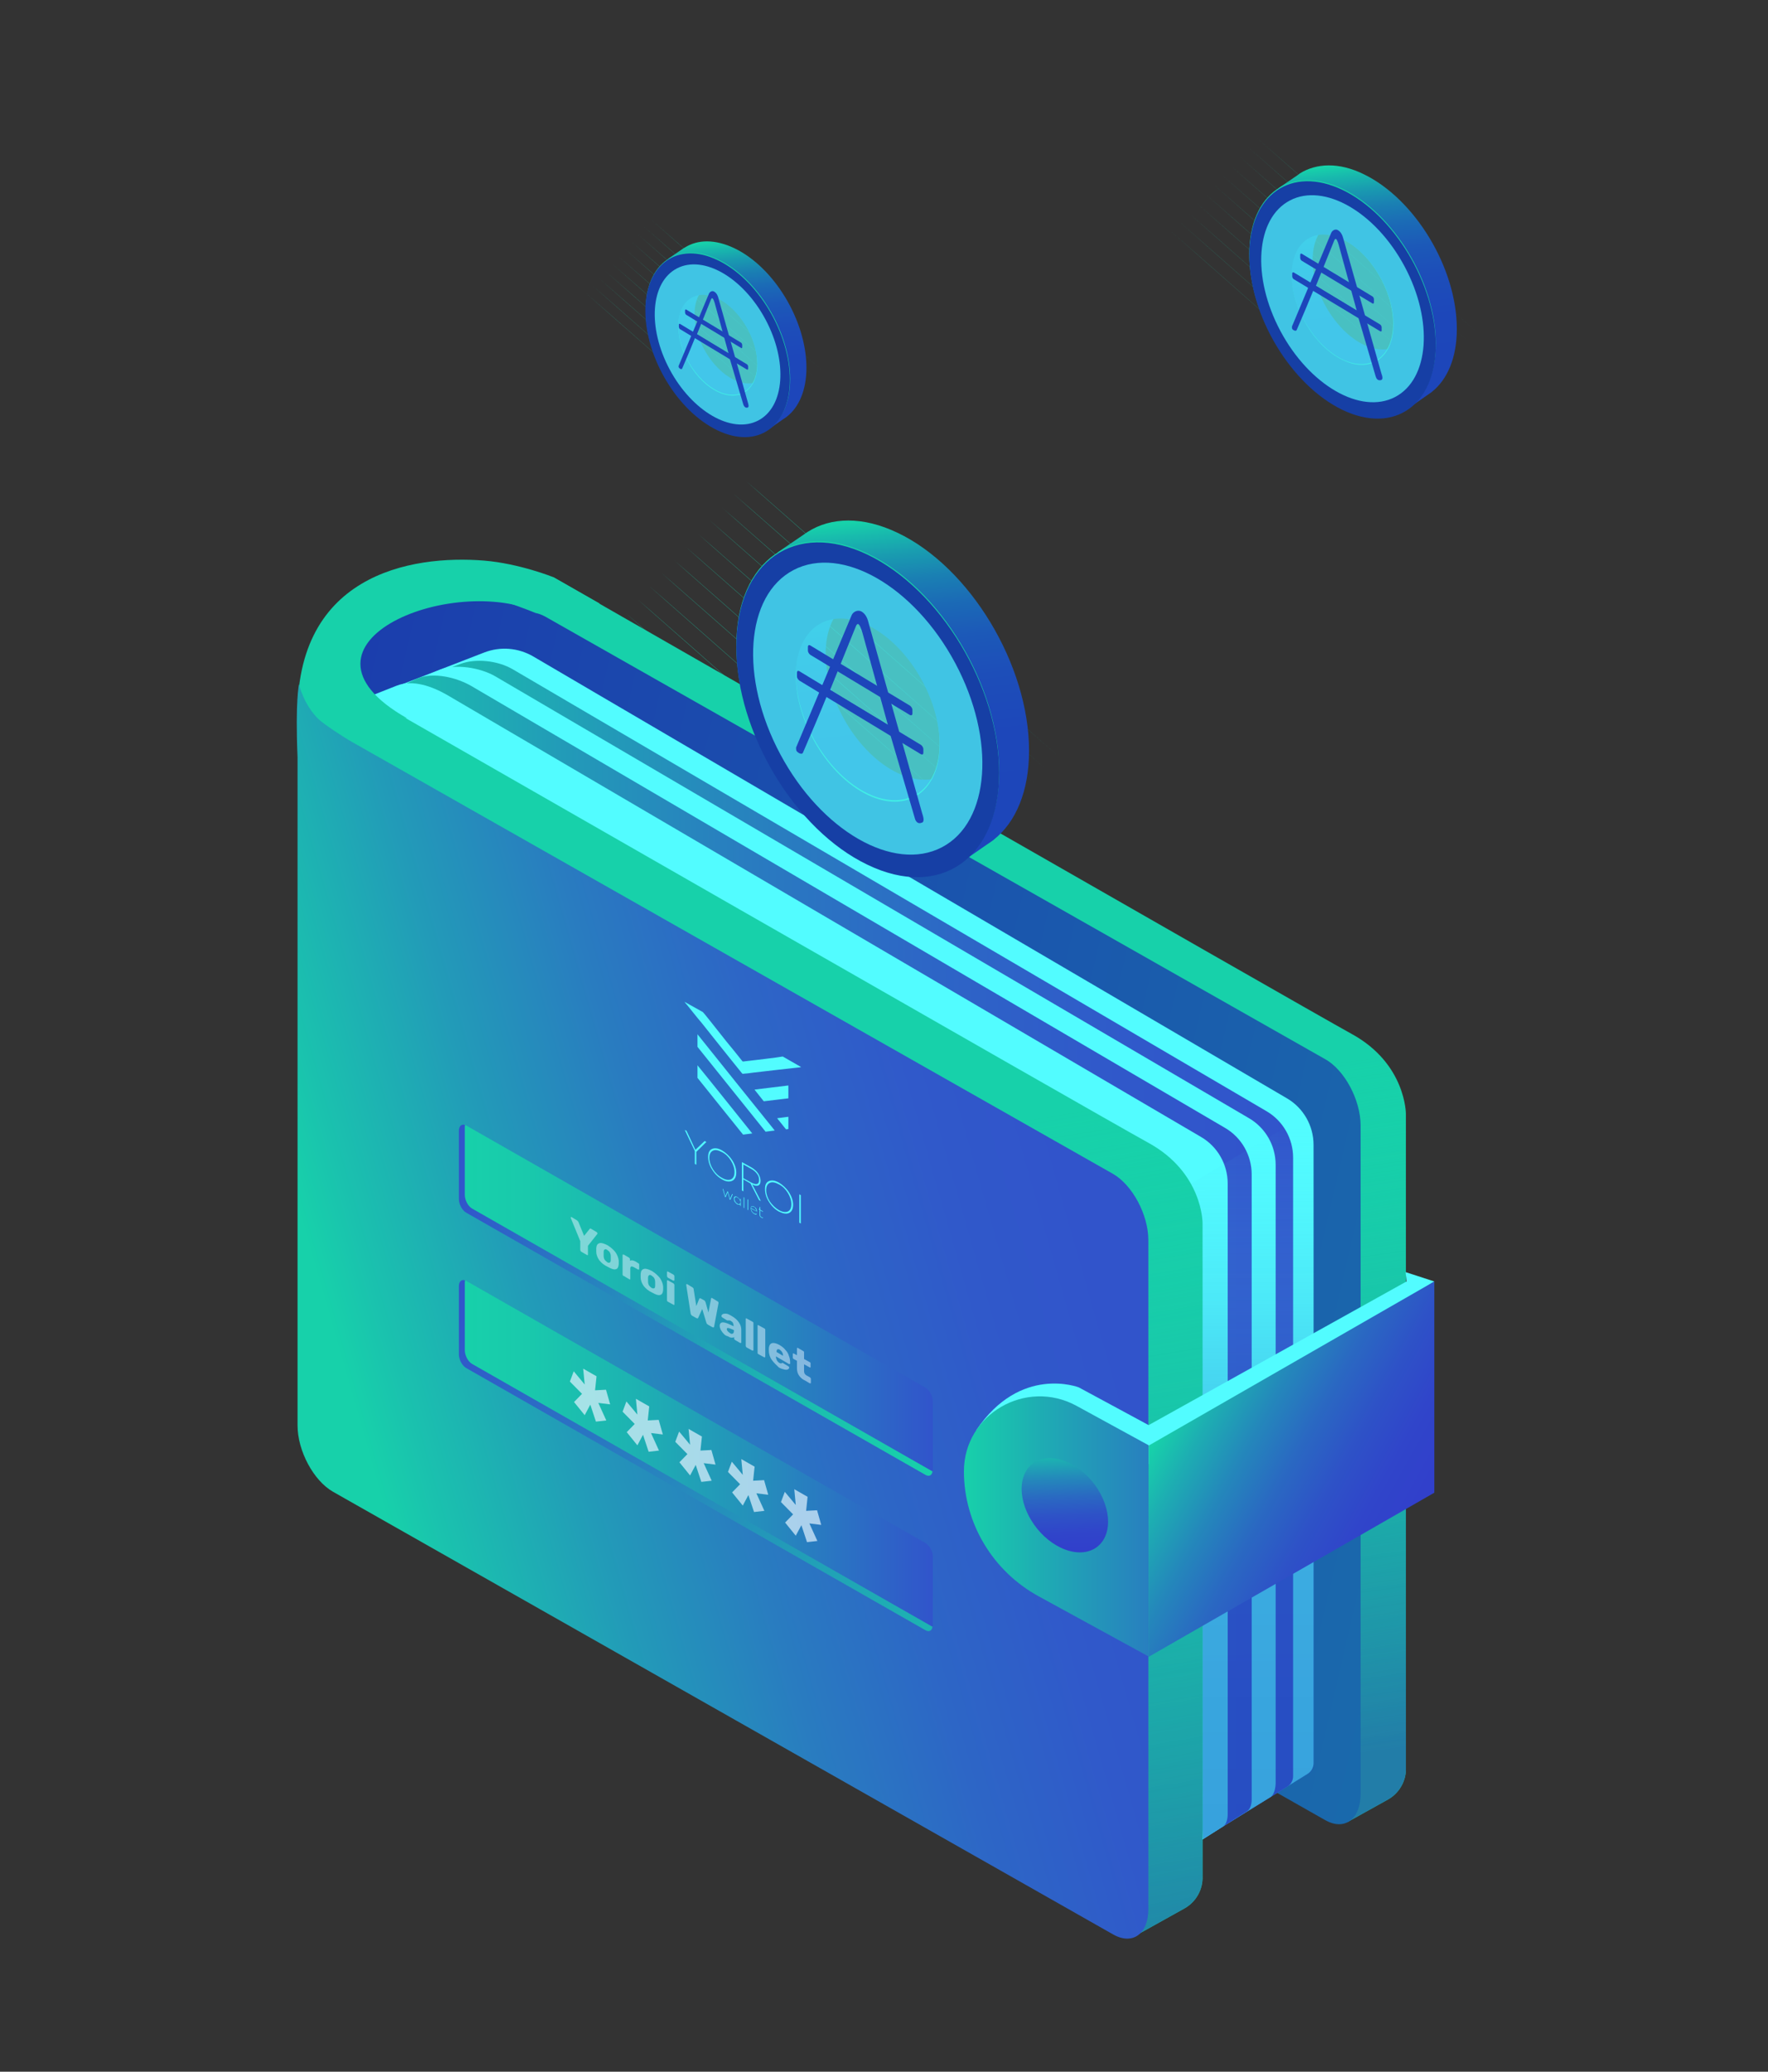<svg width="280" height="328" viewBox="0 0 280 328" fill="none" xmlns="http://www.w3.org/2000/svg">
<rect x="0" y="0" width="280" height="328" fill="#333333" stroke="none"/>
<path d="M103.102 34.756C103.524 35.08 130.248 58.656 130.248 58.656ZM102.024 35.914C102.446 36.238 129.169 59.814 129.169 59.814ZM100.992 37.072C101.414 37.396 128.138 60.972 128.138 60.972ZM99.961 38.23C100.336 38.508 127.06 62.13 127.06 62.13ZM98.882 39.341C99.305 39.666 126.028 63.288 126.028 63.288ZM97.851 40.499C98.273 40.824 124.997 64.4 124.997 64.4ZM96.82 41.657C97.242 41.982 123.965 65.558 123.965 65.558ZM95.741 42.815C96.163 43.14 122.887 66.716 122.887 66.716ZM94.71 43.927C95.132 44.251 121.856 67.828 121.856 67.828ZM93.678 45.085C94.1 45.409 120.824 68.986 120.824 68.986ZM92.6 46.243C93.022 46.567 119.746 70.144 119.746 70.144Z" fill="#17D1AA"/>
<path d="M104.837 47.301C104.837 54.758 109.947 63.235 116.277 66.246C118.293 67.218 120.215 67.496 121.856 67.218L121.762 67.959L124.012 66.385C124.247 66.246 124.434 66.107 124.622 65.968L124.669 65.921C126.544 64.439 127.716 61.753 127.716 58.232C127.716 50.775 122.606 42.299 116.277 39.288C113.229 37.852 110.51 37.898 108.447 39.195L108.353 39.242C108.259 39.288 108.166 39.381 108.072 39.427L105.775 41.002L106.759 40.724C105.54 42.299 104.837 44.522 104.837 47.301V47.301ZM109.994 49.756C109.994 45.68 112.807 43.735 116.23 45.356C119.699 47.023 122.465 51.655 122.465 55.731C122.465 59.807 119.652 61.753 116.23 60.132C112.807 58.464 109.994 53.832 109.994 49.756V49.756Z" fill="url(#paint0_linear_3401_157872)"/>
<path d="M102.256 49.062C102.256 56.519 107.366 64.995 113.696 68.006C119.978 71.017 125.135 67.45 125.135 59.993C125.135 52.536 120.025 44.059 113.696 41.049C107.366 38.038 102.256 41.651 102.256 49.062V49.062ZM107.413 51.563C107.413 47.487 110.226 45.541 113.649 47.163C117.118 48.83 119.931 53.462 119.931 57.538C119.931 61.614 117.118 63.56 113.696 61.938C110.226 60.271 107.413 55.639 107.413 51.563V51.563Z" fill="#17D1AA"/>
<path d="M113.649 41.185C107.367 38.175 102.209 41.741 102.209 49.199C102.209 56.656 107.32 65.132 113.649 68.143C119.932 71.154 125.089 67.587 125.089 60.13C125.089 52.673 119.978 44.196 113.649 41.185V41.185ZM113.649 62.029C110.18 60.361 107.414 55.73 107.414 51.654C107.414 47.578 110.227 45.632 113.649 47.253C117.119 48.921 119.932 53.599 119.932 57.675C119.932 61.751 117.119 63.697 113.649 62.029V62.029Z" fill="#163FA5"/>
<path opacity="0.7" d="M120.084 66.575C124.274 64.387 124.786 57.224 121.229 50.575C117.671 43.925 111.391 40.309 107.202 42.496C103.013 44.684 102.501 51.847 106.058 58.496C109.615 65.146 115.895 68.763 120.084 66.575Z" fill="#52FCFF"/>
<path d="M117.729 64.07L115.573 56.797L110.087 53.463C109.478 54.991 108.681 56.844 108.025 58.372C107.978 58.465 107.837 58.465 107.696 58.372C107.509 58.233 107.462 58.187 107.462 57.956L112.291 46.468C112.432 46.191 112.807 45.959 113.135 46.191C113.51 46.422 113.697 46.839 113.791 47.256L118.433 63.699C118.526 64.023 118.667 64.44 118.386 64.533C118.011 64.625 117.823 64.301 117.729 64.07V64.07ZM113.182 47.951C112.947 47.209 112.76 46.978 112.572 47.487L110.369 52.953L115.385 55.964L113.182 47.951Z" fill="#1D45BA"/>
<path d="M118.294 58.509L107.698 52.117C107.604 52.071 107.51 51.885 107.51 51.746V51.422C107.51 51.283 107.604 51.237 107.698 51.283L118.294 57.675C118.387 57.721 118.481 57.907 118.481 58.046V58.37C118.481 58.509 118.387 58.555 118.294 58.509ZM117.356 55.081L108.682 49.847C108.589 49.801 108.495 49.616 108.495 49.477V49.152C108.495 49.014 108.589 48.967 108.682 49.014L117.356 54.248C117.45 54.294 117.543 54.479 117.543 54.618V54.942C117.543 55.128 117.45 55.174 117.356 55.081Z" fill="#1D45BA"/>
<path d="M198.93 21.734C199.446 22.151 233.999 52.675 233.999 52.675ZM197.571 23.217C198.086 23.634 232.64 54.158 232.64 54.158ZM196.211 24.699C196.727 25.116 231.28 55.64 231.28 55.64ZM194.851 26.181C195.367 26.598 229.92 57.122 229.92 57.122ZM193.492 27.663C194.007 28.08 228.561 58.604 228.561 58.604ZM192.132 29.145C192.648 29.562 227.201 60.087 227.201 60.087ZM190.819 30.628C191.335 31.044 225.888 61.569 225.888 61.569ZM189.46 32.11C189.975 32.527 224.529 63.051 224.529 63.051ZM188.1 33.592C188.616 34.009 223.169 64.533 223.169 64.533ZM186.74 35.074C187.256 35.491 221.81 66.015 221.81 66.015ZM185.381 36.556C185.897 36.973 220.45 67.498 220.45 67.498Z" fill="#17D1AA"/>
<path d="M201.182 37.945C201.182 47.579 207.793 58.51 215.951 62.447C218.576 63.698 221.014 64.069 223.171 63.698L223.03 64.671L225.937 62.633C226.218 62.447 226.452 62.262 226.734 62.077L226.781 62.031C229.219 60.085 230.719 56.658 230.719 52.072C230.719 42.438 224.108 31.506 215.951 27.569C212.059 25.67 208.496 25.809 205.824 27.477L205.73 27.569C205.636 27.662 205.495 27.708 205.402 27.801L202.401 29.839L203.667 29.468C202.12 31.46 201.182 34.332 201.182 37.945V37.945ZM207.887 41.141C207.887 35.861 211.497 33.359 215.951 35.49C220.404 37.621 224.015 43.642 224.015 48.922C224.015 54.203 220.404 56.704 215.951 54.573C211.497 52.396 207.887 46.375 207.887 41.141V41.141Z" fill="url(#paint1_linear_3401_157872)"/>
<path d="M197.853 40.217C197.853 49.851 204.464 60.782 212.621 64.72C220.779 68.61 227.39 63.978 227.39 54.39C227.39 44.756 220.779 33.825 212.621 29.888C204.464 25.997 197.853 30.629 197.853 40.217ZM204.511 43.459C204.511 38.179 208.121 35.678 212.575 37.808C217.028 39.939 220.639 45.96 220.639 51.241C220.639 56.521 217.028 59.022 212.575 56.892C208.121 54.715 204.511 48.693 204.511 43.459Z" fill="#17D1AA"/>
<path d="M212.621 30.071C204.464 26.18 197.853 30.812 197.853 40.4C197.853 50.035 204.464 60.966 212.621 64.903C220.779 68.794 227.39 64.162 227.39 54.574C227.343 44.94 220.732 33.962 212.621 30.071V30.071ZM212.621 56.983C208.167 54.852 204.557 48.831 204.557 43.55C204.557 38.27 208.167 35.769 212.621 37.899C217.075 40.03 220.685 46.051 220.685 51.332C220.685 56.612 217.075 59.16 212.621 56.983Z" fill="#163FA5"/>
<path opacity="0.7" d="M220.94 62.858C226.365 60.025 227.036 50.761 222.438 42.167C217.84 33.573 209.714 28.902 204.289 31.735C198.864 34.569 198.193 43.832 202.791 52.426C207.389 61.021 215.514 65.691 220.94 62.858Z" fill="#52FCFF"/>
<path d="M217.874 59.62L215.108 50.217L208.028 45.91C207.231 47.855 206.2 50.31 205.356 52.255C205.262 52.394 205.122 52.394 204.934 52.302C204.653 52.163 204.606 52.07 204.606 51.792V51.7L210.841 36.831C211.029 36.461 211.498 36.183 211.92 36.461C212.389 36.739 212.623 37.294 212.764 37.85L218.765 59.111C218.906 59.481 219.093 60.083 218.718 60.176C218.202 60.315 217.968 59.944 217.874 59.62V59.62ZM212.014 38.776C211.732 37.804 211.498 37.526 211.263 38.174L208.404 45.261L214.874 49.198L212.014 38.776V38.776Z" fill="#1D45BA"/>
<path d="M218.577 52.444L204.887 44.199C204.746 44.106 204.652 43.921 204.652 43.736V43.319C204.652 43.133 204.746 43.087 204.887 43.133L218.577 51.378C218.717 51.471 218.811 51.656 218.811 51.841V52.258C218.858 52.444 218.717 52.536 218.577 52.444ZM217.358 48.043L206.153 41.281C206.012 41.188 205.918 41.003 205.918 40.818V40.354C205.918 40.169 206.012 40.123 206.153 40.169L217.358 46.932C217.498 47.024 217.592 47.209 217.592 47.395V47.812C217.592 48.043 217.498 48.136 217.358 48.043V48.043Z" fill="#1D45BA"/>
<path d="M213.464 288.438L219.793 284.918C221.622 283.899 222.747 281.907 222.653 279.822V176.392C222.653 176.392 222.7 168.425 214.073 163.701C205.916 159.208 87.722 91.443 87.722 91.443C87.722 91.443 80.361 89.405 79.751 100.337C79.142 111.268 80.126 210.529 80.126 210.529L213.464 288.438V288.438Z" fill="#17D1AA"/>
<path d="M213.465 288.438L219.794 284.917C221.623 283.898 222.748 281.907 222.654 279.822V176.392C222.654 176.392 222.701 168.425 214.074 163.701C205.917 159.208 195.93 153.418 195.93 153.418C195.93 153.418 191.101 182.738 190.492 193.669C189.882 204.6 193.352 278.85 193.352 278.85L213.465 288.438Z" fill="url(#paint2_linear_3401_157872)"/>
<path d="M209.856 167.685L86.317 97.604C85.801 97.326 85.286 97.141 84.817 97.049C51.951 83.755 55.186 109.786 55.186 109.786L80.738 123.404V207.612C80.738 211.642 83.27 216.412 86.364 218.126L209.856 288.16C212.95 289.921 215.482 288.021 215.482 283.992V178.199C215.482 174.17 212.95 169.399 209.856 167.685V167.685Z" fill="url(#paint3_linear_3401_157872)"/>
<path d="M190.446 291.168L207.09 280.839C207.699 280.469 208.027 279.82 208.027 279.172V181.253C208.027 178.243 206.433 175.417 203.808 173.889L84.395 103.901C82.051 102.558 79.238 102.326 76.706 103.299L60.906 109.413C59.687 109.876 59.218 111.358 60.015 112.423L190.446 291.168Z" fill="#52FCFF"/>
<path d="M187.211 293.207L203.855 282.877C204.465 282.507 204.793 281.858 204.793 281.21V183.292C204.793 180.281 203.199 177.456 200.573 175.927L81.16 105.939C78.816 104.596 75.347 104.179 72.815 105.152L57.625 110.895C56.406 111.358 55.984 113.396 56.734 114.462L187.211 293.207Z" fill="url(#paint4_linear_3401_157872)"/>
<path d="M184.631 294.736L201.228 284.5C201.837 284.129 202.025 282.925 202.025 282.277V184.405C202.025 181.394 200.431 178.569 197.805 177.04L78.392 107.052C76.048 105.709 72.156 105.06 69.672 106.033L54.903 112.518C53.684 112.981 53.215 114.463 54.012 115.528L184.631 294.736Z" fill="#52FCFF"/>
<path d="M181.397 296.871L197.432 286.819C198.041 286.449 198.229 285.615 198.229 284.92V185.937C198.229 182.926 196.635 180.1 194.009 178.572L74.596 108.584C72.252 107.241 68.689 106.407 66.204 107.38L51.107 114.096C49.888 114.559 49.419 116.041 50.217 117.107L181.397 296.871V296.871Z" fill="url(#paint5_linear_3401_157872)"/>
<path d="M179.239 298.354L193.679 289.182C194.289 288.812 194.43 287.886 194.43 287.191V187.373C194.43 184.363 192.836 181.537 190.21 180.009L70.797 110.021C68.453 108.678 65.405 107.566 62.874 108.539L49.84 113.68C48.621 114.143 51.059 116.505 51.809 117.571L179.239 298.354Z" fill="#52FCFF"/>
<path opacity="0.5" d="M183.931 190.194L206.669 176.623C206.669 176.623 208.076 178.244 208.076 180.699V279.312C208.076 279.914 207.748 280.47 207.232 280.794L190.494 291.17L183.931 190.194Z" fill="url(#paint6_linear_3401_157872)"/>
<path d="M87.677 91.396C87.677 91.396 82.286 89.219 76.66 88.756C65.22 87.83 45.998 90.84 47.17 115.019L60.719 112.934L64.47 113.722C43.372 101.772 72.768 90.099 86.318 97.51L94.991 95.565L87.677 91.396Z" fill="#17D1AA"/>
<path d="M179.522 306.643L187.586 302.15C189.414 301.131 190.539 299.139 190.446 297.055V193.624C190.446 193.624 190.493 185.657 181.866 180.933C173.708 176.44 58.468 110.389 58.468 110.389C58.468 110.389 48.106 106.637 47.497 117.569C46.887 128.5 47.872 227.761 47.872 227.761L179.522 306.643V306.643Z" fill="#17D1AA"/>
<path d="M179.521 306.642L187.585 302.149C189.414 301.13 190.539 299.138 190.445 297.054V193.623C190.445 193.623 190.492 185.657 181.866 180.932C173.708 176.439 165.925 171.807 165.925 171.807C165.925 171.807 155.564 168.055 154.954 178.987C154.345 189.918 155.564 293.719 155.564 293.719L179.521 306.642Z" fill="url(#paint7_linear_3401_157872)"/>
<path d="M176.287 306.267L52.748 236.186C49.654 234.426 47.122 229.701 47.122 225.672V119.879C46.747 110.893 47.356 108.346 47.356 108.346C47.356 108.346 48.107 111.681 50.544 113.95C51.342 114.691 54.577 116.822 55.749 117.471L176.24 185.837C179.334 187.597 181.866 192.322 181.866 196.352V302.144C181.913 306.174 179.381 308.027 176.287 306.267V306.267Z" fill="url(#paint8_linear_3401_157872)"/>
<path d="M118.151 76.156C118.901 76.712 167.613 119.742 167.613 119.742ZM116.229 78.241C116.979 78.796 165.691 121.827 165.691 121.827ZM114.307 80.325C115.057 80.881 163.769 123.911 163.769 123.911ZM112.431 82.409C113.181 82.965 161.894 125.995 161.894 125.995ZM110.509 84.494C111.259 85.049 159.971 128.08 159.971 128.08ZM108.587 86.578C109.337 87.134 158.049 130.164 158.049 130.164ZM106.711 88.662C107.462 89.218 156.174 132.248 156.174 132.248ZM104.789 90.747C105.539 91.302 154.252 134.333 154.252 134.333ZM102.867 92.831C103.617 93.387 152.329 136.417 152.329 136.417ZM100.992 94.915C101.742 95.471 150.454 138.502 150.454 138.502ZM99.069 97.046C99.82 97.602 148.532 140.632 148.532 140.632Z" fill="#17D1AA"/>
<path d="M121.339 98.946C121.339 112.517 130.669 127.988 142.156 133.454C145.86 135.214 149.329 135.723 152.33 135.214L152.142 136.603L156.268 133.732C156.643 133.5 157.018 133.222 157.393 132.944L157.44 132.898C160.862 130.165 162.972 125.301 162.972 118.863C162.972 105.292 153.642 89.821 142.156 84.356C136.623 81.715 131.607 81.854 127.903 84.217L127.762 84.309C127.622 84.402 127.434 84.541 127.294 84.633L123.074 87.505L124.856 86.949C122.652 89.821 121.339 93.897 121.339 98.946V98.946ZM130.763 103.485C130.763 96.074 135.873 92.508 142.156 95.518C148.438 98.529 153.549 107.006 153.549 114.417C153.549 121.828 148.438 125.394 142.156 122.383C135.873 119.373 130.763 110.896 130.763 103.485V103.485Z" fill="url(#paint9_linear_3401_157872)"/>
<path d="M116.606 102.233C116.606 115.804 125.936 131.275 137.422 136.74C148.909 142.252 158.239 135.721 158.239 122.15C158.239 108.578 148.909 93.108 137.422 87.642C125.936 82.13 116.606 88.661 116.606 102.233V102.233ZM126.03 106.726C126.03 99.315 131.14 95.748 137.422 98.759C143.705 101.77 148.815 110.246 148.815 117.657C148.815 125.068 143.705 128.635 137.422 125.624C131.14 122.613 126.03 114.137 126.03 106.726V106.726Z" fill="#17D1AA"/>
<path d="M137.422 87.83C125.936 82.318 116.606 88.849 116.606 102.42C116.606 115.992 125.936 131.462 137.422 136.928C148.909 142.44 158.239 135.909 158.239 122.337C158.239 108.766 148.909 93.342 137.422 87.83V87.83ZM137.422 125.858C131.14 122.847 126.03 114.371 126.03 106.96C126.03 99.549 131.14 95.982 137.422 98.993C143.705 102.003 148.815 110.48 148.815 117.891C148.815 125.302 143.705 128.868 137.422 125.858V125.858Z" fill="#163FA5"/>
<path opacity="0.7" d="M149.169 134.144C156.815 130.152 157.756 117.088 151.27 104.965C144.785 92.843 133.329 86.253 125.683 90.245C118.037 94.238 117.096 107.302 123.581 119.424C130.067 131.547 141.523 138.137 149.169 134.144Z" fill="#52FCFF"/>
<path d="M144.876 129.518L140.984 116.271L130.951 110.203C129.826 112.982 128.372 116.364 127.154 119.189C127.06 119.374 126.825 119.374 126.544 119.235C126.169 119.004 126.075 118.865 126.075 118.494V118.355L134.889 97.373C135.124 96.863 135.827 96.493 136.437 96.817C137.14 97.234 137.421 97.975 137.609 98.809L146.048 128.777C146.235 129.333 146.47 130.167 145.954 130.259C145.344 130.537 144.969 129.981 144.876 129.518V129.518ZM136.577 100.152C136.155 98.763 135.827 98.392 135.499 99.272L131.467 109.231L140.609 114.743L136.577 100.152Z" fill="#1D45BA"/>
<path d="M145.86 119.423L126.591 107.75C126.403 107.611 126.216 107.334 126.216 107.102V106.5C126.216 106.268 126.356 106.129 126.591 106.268L145.86 117.941C146.048 118.08 146.235 118.357 146.235 118.589V119.191C146.235 119.423 146.095 119.515 145.86 119.423ZM144.125 113.216L128.326 103.674C128.138 103.535 127.951 103.257 127.951 103.026V102.424C127.951 102.192 128.091 102.053 128.326 102.192L144.125 111.734C144.313 111.873 144.501 112.151 144.501 112.382V112.984C144.501 113.216 144.313 113.309 144.125 113.216V113.216Z" fill="#1D45BA"/>
<path d="M122.699 178.99L121.246 179.175C117.636 174.682 114.072 170.235 110.462 165.743V165.048V163.751C114.541 168.846 118.62 173.941 122.699 178.99V178.99ZM119.698 167.827C119.042 167.919 118.386 167.966 117.729 168.058C117.636 168.058 117.589 168.058 117.495 167.919C116.698 166.9 115.901 165.928 115.057 164.909L112.525 161.713C112.103 161.203 111.728 160.694 111.306 160.231L108.399 158.609C108.54 158.795 108.681 158.98 108.821 159.119C109.572 160.045 110.322 161.018 111.119 161.944C111.869 162.871 112.619 163.843 113.369 164.77L115.479 167.41C116.135 168.244 116.839 169.077 117.495 169.911C117.589 170.004 117.636 170.05 117.682 170.004C118.245 169.958 118.761 169.911 119.323 169.819C120.683 169.68 121.996 169.494 123.355 169.355C124.34 169.263 125.324 169.124 126.262 169.031C126.45 169.031 126.684 168.985 126.872 168.939L123.965 167.271C122.558 167.503 121.152 167.642 119.698 167.827V167.827ZM110.462 168.661V170.652C112.853 173.617 115.244 176.627 117.682 179.638L119.136 179.453C116.229 175.84 113.369 172.227 110.462 168.661ZM124.856 171.857C123.074 172.088 121.292 172.273 119.511 172.505C119.558 172.551 119.558 172.598 119.558 172.598C120.027 173.154 120.449 173.756 120.917 174.312L120.964 174.358C122.277 174.219 123.543 174.034 124.856 173.895V171.857ZM124.856 176.813C124.246 176.905 123.684 176.952 123.074 177.044C123.543 177.646 124.012 178.202 124.481 178.804L124.856 178.758V176.813ZM111.588 180.657L111.869 180.796L110.275 182.371V184.409L110.04 184.27V182.232L108.446 178.897L108.728 179.036L110.134 182.047L111.588 180.657V180.657ZM114.354 186.725C113.697 186.354 113.182 185.845 112.76 185.15C112.338 184.502 112.15 183.807 112.15 183.158C112.15 182.51 112.338 182.093 112.76 181.908C113.182 181.723 113.697 181.769 114.354 182.139C114.963 182.51 115.526 183.019 115.948 183.668C116.37 184.316 116.604 185.011 116.604 185.66C116.604 186.308 116.37 186.771 115.948 186.957C115.526 187.142 114.963 187.096 114.354 186.725V186.725ZM114.354 186.493C114.916 186.818 115.385 186.864 115.76 186.725C116.135 186.54 116.323 186.169 116.323 185.567C116.323 184.965 116.135 184.363 115.76 183.761C115.385 183.158 114.916 182.695 114.354 182.417C113.744 182.093 113.275 182 112.9 182.186C112.525 182.371 112.338 182.742 112.338 183.344C112.338 183.9 112.525 184.502 112.9 185.104C113.275 185.706 113.744 186.169 114.354 186.493V186.493ZM120.495 190.153L120.214 190.014L118.855 187.373L117.729 186.725V188.624L117.495 188.485V183.992L118.995 184.826C119.464 185.104 119.839 185.428 120.073 185.799C120.308 186.169 120.449 186.54 120.449 186.957C120.449 187.373 120.308 187.605 120.073 187.698C119.839 187.79 119.511 187.744 119.136 187.512L120.495 190.153V190.153ZM117.729 184.363V186.54L118.901 187.188C119.745 187.651 120.214 187.559 120.214 186.818C120.214 186.447 120.12 186.123 119.886 185.845C119.698 185.567 119.37 185.289 119.042 185.104L117.729 184.363V184.363ZM123.355 191.82C122.699 191.45 122.183 190.94 121.761 190.245C121.339 189.597 121.152 188.902 121.152 188.253C121.152 187.605 121.339 187.188 121.761 187.003C122.183 186.818 122.699 186.864 123.355 187.234C123.965 187.605 124.527 188.115 124.949 188.763C125.371 189.411 125.606 190.106 125.606 190.755C125.606 191.403 125.371 191.866 124.949 192.052C124.527 192.237 124.012 192.144 123.355 191.82V191.82ZM123.355 191.588C123.918 191.913 124.387 191.959 124.762 191.82C125.137 191.635 125.324 191.264 125.324 190.662C125.324 190.06 125.137 189.458 124.762 188.856C124.387 188.254 123.918 187.79 123.355 187.512C122.746 187.188 122.277 187.096 121.902 187.281C121.527 187.466 121.339 187.837 121.339 188.439C121.339 188.995 121.527 189.597 121.902 190.199C122.324 190.801 122.793 191.264 123.355 191.588V191.588ZM126.59 193.58V189.087L126.825 189.226V193.719L126.59 193.58ZM115.948 189.041L116.041 189.087L115.666 189.967L115.573 189.921L115.244 188.763L114.916 189.55L114.823 189.504L114.447 188.207L114.541 188.253L114.869 189.411L115.198 188.624L115.291 188.67L115.62 189.828L115.948 189.041V189.041ZM117.214 189.782L117.307 189.828V190.94L117.214 190.894V190.662C117.12 190.755 116.979 190.755 116.745 190.662C116.604 190.569 116.463 190.43 116.37 190.292C116.276 190.153 116.229 189.967 116.229 189.782C116.229 189.597 116.276 189.504 116.37 189.458C116.463 189.411 116.604 189.411 116.745 189.504C116.839 189.55 116.932 189.643 117.026 189.736C117.12 189.828 117.167 189.921 117.214 190.014V189.782ZM116.792 190.569C116.932 190.662 117.026 190.662 117.12 190.616C117.214 190.569 117.26 190.477 117.26 190.338C117.26 190.199 117.214 190.06 117.12 189.921C117.026 189.782 116.932 189.689 116.792 189.597C116.651 189.504 116.557 189.504 116.463 189.55C116.37 189.597 116.323 189.689 116.323 189.828C116.323 189.967 116.37 190.106 116.463 190.245C116.51 190.384 116.651 190.477 116.792 190.569ZM117.776 191.218V189.55L117.87 189.597V191.264L117.776 191.218ZM118.386 191.542V189.875L118.479 189.921V191.588L118.386 191.542ZM119.886 191.82L118.948 191.357C118.948 191.496 118.995 191.635 119.089 191.774C119.183 191.913 119.276 192.005 119.417 192.098C119.558 192.191 119.698 192.191 119.792 192.144L119.839 192.237C119.745 192.33 119.605 192.283 119.417 192.191C119.276 192.098 119.136 191.959 119.042 191.82C118.948 191.681 118.901 191.496 118.901 191.311C118.901 191.125 118.948 191.033 119.042 190.986C119.136 190.94 119.276 190.94 119.417 191.033C119.558 191.125 119.698 191.218 119.792 191.403C119.839 191.496 119.886 191.635 119.886 191.82V191.82ZM119.37 191.079C119.276 191.033 119.136 190.986 119.089 191.033C118.995 191.079 118.948 191.125 118.948 191.264L119.792 191.727C119.792 191.588 119.745 191.45 119.652 191.357C119.605 191.218 119.511 191.125 119.37 191.079V191.079ZM120.542 192.746C120.449 192.7 120.355 192.607 120.355 192.561C120.308 192.469 120.308 192.422 120.308 192.283V191.542L120.167 191.45V191.357L120.308 191.45V191.079L120.402 191.125V191.542L120.824 191.774V191.866L120.402 191.635V192.33C120.402 192.422 120.402 192.515 120.449 192.561L120.589 192.7C120.683 192.746 120.73 192.746 120.824 192.746V192.839C120.73 192.839 120.636 192.839 120.542 192.746ZM108.353 185.521L114.072 188.717ZM121.152 192.7L126.872 195.942Z" fill="#52FCFF"/>
<path d="M227.156 202.888L222.608 201.406L222.749 202.888L181.913 225.631L170.849 219.656C170.849 219.656 161.613 216.043 154.627 226.418L181.82 231.884L227.156 202.888V202.888Z" fill="#52FCFF"/>
<path d="M181.913 262.265L164.472 252.723C157.205 248.74 152.657 241.143 152.657 232.945C152.657 223.913 162.456 218.216 170.473 222.57L181.913 228.823V262.265Z" fill="url(#paint10_linear_3401_157872)"/>
<path d="M175.488 240.914C175.488 244.759 172.441 246.75 168.643 245.314C164.846 243.879 161.798 239.571 161.798 235.726C161.798 231.882 164.846 229.89 168.643 231.326C172.441 232.762 175.488 237.07 175.488 240.914Z" fill="url(#paint11_linear_3401_157872)"/>
<path d="M227.155 236.331L181.913 262.316V228.874L227.155 202.889V236.331Z" fill="url(#paint12_linear_3401_157872)"/>
<path d="M73.985 191.772L146.28 232.949C146.843 233.273 147.546 233.598 147.686 232.949C147.686 232.857 147.733 232.764 147.733 232.671V221.879C147.733 221.045 147.218 220.073 146.561 219.702L73.844 178.2C73.797 178.154 73.751 178.154 73.657 178.108C73.094 177.876 72.954 178.617 72.954 179.358L72.907 189.595C72.907 190.475 73.376 191.447 73.985 191.772V191.772Z" fill="url(#paint13_linear_3401_157872)"/>
<path d="M73.658 178.108C73.658 178.2 73.611 178.293 73.611 178.386V189.178C73.611 190.012 74.127 190.984 74.783 191.355L147.5 232.857C147.547 232.903 147.594 232.903 147.687 232.949C147.594 233.598 147.125 233.829 146.562 233.505L73.845 192.003C73.189 191.633 72.673 190.66 72.673 189.826V179.034C72.673 178.293 73.095 177.922 73.658 178.108V178.108Z" fill="url(#paint14_linear_3401_157872)"/>
<path d="M73.985 216.369L146.28 257.547C146.843 257.871 147.546 258.195 147.686 257.547C147.686 257.454 147.733 257.362 147.733 257.269V246.477C147.733 245.643 147.218 244.67 146.561 244.3L73.844 202.798C73.797 202.752 73.751 202.752 73.657 202.705C73.094 202.474 72.954 203.215 72.954 203.956L72.907 214.192C72.907 215.072 73.376 215.999 73.985 216.369V216.369Z" fill="url(#paint15_linear_3401_157872)"/>
<path d="M73.658 202.705C73.658 202.798 73.611 202.891 73.611 202.983V213.776C73.611 214.609 74.127 215.582 74.783 215.953L147.5 257.454C147.547 257.501 147.594 257.501 147.687 257.547C147.594 258.196 147.125 258.427 146.562 258.103L73.845 216.601C73.189 216.231 72.673 215.258 72.673 214.424V203.632C72.673 202.891 73.095 202.52 73.658 202.705V202.705Z" fill="url(#paint16_linear_3401_157872)"/>
<g opacity="0.7">
<path d="M126.917 241.474L126.026 243.141L124.338 241.057L125.604 239.76L123.682 237.815L124.291 236.194L126.026 238.278L125.791 235.777L127.901 236.981L127.667 239.204L129.401 239.112L130.058 241.428L128.182 241.196L129.448 243.975L127.807 244.16L126.917 241.474V241.474ZM118.524 236.703L117.634 238.371L115.946 236.286L117.212 234.989L115.289 233.044L115.899 231.423L117.634 233.507L117.399 231.006L119.509 232.21L119.274 234.434L121.009 234.341L121.666 236.657L119.79 236.425L121.056 239.204L119.415 239.39L118.524 236.703V236.703ZM110.179 231.932L109.288 233.6L107.6 231.515L108.866 230.218L106.944 228.273L107.554 226.652L109.288 228.736L109.054 226.235L111.164 227.439L110.929 229.663L112.664 229.57L113.32 231.886L111.445 231.654L112.711 234.434L111.07 234.619L110.179 231.932V231.932ZM101.834 227.161L100.943 228.829L99.255 226.745L100.521 225.448L98.599 223.502L99.208 221.881L100.943 223.965L100.709 221.464L102.818 222.668L102.584 224.892L104.319 224.799L104.975 227.115L103.1 226.884L104.365 229.663L102.725 229.848L101.834 227.161V227.161ZM93.488 222.391L92.598 224.058L90.91 221.974L92.176 220.677L90.253 218.731L90.863 217.11L92.598 219.195L92.363 216.693L94.473 217.898L94.239 220.121L95.973 220.028L96.63 222.344L94.754 222.113L96.02 224.892L94.379 225.077L93.488 222.391V222.391Z" fill="#E1F2FF"/>
</g>
<g opacity="0.5">
<path d="M91.943 198.028C91.896 197.982 91.896 197.935 91.896 197.889V196.499L90.395 192.84V192.747C90.395 192.701 90.395 192.701 90.442 192.701H90.536L91.38 193.211L91.521 193.35C91.568 193.396 91.568 193.442 91.615 193.489L92.505 195.666L93.396 194.554C93.396 194.508 93.443 194.508 93.49 194.508C93.537 194.508 93.584 194.508 93.63 194.554L94.474 195.063C94.521 195.063 94.521 195.11 94.568 195.156C94.615 195.202 94.615 195.249 94.615 195.295V195.341L93.115 197.24V198.63C93.115 198.676 93.115 198.723 93.068 198.723C93.021 198.723 92.974 198.723 92.927 198.676L92.036 198.167C91.99 198.12 91.943 198.074 91.943 198.028V198.028ZM94.896 199.51C94.615 199.093 94.427 198.63 94.427 198.167V197.889V197.611C94.474 197.148 94.615 196.916 94.943 196.824C95.225 196.731 95.647 196.87 96.209 197.148C96.725 197.472 97.147 197.843 97.475 198.259C97.756 198.676 97.944 199.14 97.991 199.603V200.159C97.944 200.622 97.803 200.9 97.522 200.946C97.24 201.039 96.819 200.9 96.256 200.575C95.647 200.297 95.225 199.927 94.896 199.51V199.51ZM96.584 199.881C96.678 199.834 96.725 199.695 96.725 199.464V199.186V198.908C96.725 198.676 96.678 198.491 96.584 198.306C96.49 198.12 96.35 198.028 96.162 197.889C95.975 197.75 95.834 197.75 95.74 197.843C95.647 197.889 95.6 198.028 95.6 198.259V198.815C95.6 199.047 95.647 199.232 95.74 199.417C95.834 199.556 95.975 199.695 96.162 199.834C96.35 199.973 96.49 199.927 96.584 199.881V199.881ZM98.647 201.919C98.6 201.872 98.6 201.826 98.6 201.78V198.723C98.6 198.676 98.6 198.63 98.647 198.63H98.788L99.585 199.093C99.632 199.14 99.678 199.14 99.725 199.232C99.772 199.278 99.772 199.325 99.772 199.371V199.603C99.913 199.556 100.054 199.51 100.194 199.556C100.382 199.603 100.522 199.649 100.757 199.788L101.038 199.973C101.085 200.02 101.132 200.02 101.179 200.066C101.226 200.112 101.226 200.159 101.226 200.205V200.9C101.226 200.946 101.226 200.992 101.179 200.992H101.038L100.382 200.622C100.194 200.529 100.054 200.483 99.96 200.529C99.866 200.575 99.819 200.668 99.819 200.853V202.474C99.819 202.521 99.819 202.567 99.772 202.567C99.725 202.567 99.678 202.567 99.632 202.521L98.788 202.011C98.694 202.011 98.647 201.965 98.647 201.919V201.919ZM101.929 203.586C101.648 203.169 101.46 202.706 101.46 202.243V201.965V201.687C101.507 201.224 101.648 200.992 101.976 200.9C102.257 200.807 102.679 200.946 103.242 201.224C103.757 201.548 104.179 201.919 104.508 202.336C104.789 202.752 104.976 203.216 105.023 203.679V204.235C104.976 204.698 104.836 204.976 104.554 205.022C104.273 205.115 103.851 204.976 103.289 204.651C102.679 204.374 102.257 204.003 101.929 203.586V203.586ZM103.617 203.957C103.711 203.91 103.757 203.771 103.757 203.54V203.262V202.984C103.757 202.752 103.711 202.567 103.617 202.382C103.523 202.197 103.382 202.104 103.195 201.965C103.007 201.826 102.867 201.826 102.773 201.919C102.679 201.965 102.632 202.104 102.632 202.336V202.891C102.632 203.123 102.679 203.308 102.773 203.493C102.867 203.632 103.007 203.771 103.195 203.91C103.382 204.003 103.523 204.003 103.617 203.957V203.957ZM105.68 202.15C105.633 202.104 105.633 202.058 105.633 202.011V201.409C105.633 201.363 105.633 201.316 105.68 201.316H105.773L106.617 201.78C106.664 201.826 106.711 201.826 106.758 201.919C106.805 201.965 106.805 202.011 106.805 202.058V202.66C106.805 202.706 106.805 202.752 106.758 202.752H106.617L105.773 202.289C105.727 202.243 105.68 202.197 105.68 202.15ZM105.68 205.995C105.633 205.948 105.633 205.902 105.633 205.856V202.799C105.633 202.752 105.633 202.706 105.68 202.706H105.773L106.617 203.169C106.664 203.216 106.711 203.216 106.758 203.308C106.805 203.355 106.805 203.401 106.805 203.447V206.504C106.805 206.551 106.805 206.597 106.758 206.597C106.711 206.597 106.664 206.597 106.617 206.551L105.773 206.087C105.727 206.087 105.68 206.041 105.68 205.995ZM109.477 208.172C109.43 208.125 109.383 208.033 109.383 207.986L108.68 203.447V203.401C108.68 203.355 108.68 203.355 108.727 203.308H108.821L109.665 203.818C109.805 203.91 109.852 204.003 109.852 204.096L110.274 206.782L110.743 205.624C110.79 205.532 110.837 205.532 110.977 205.578L111.493 205.856C111.587 205.902 111.681 206.041 111.728 206.134L112.196 207.801L112.618 205.578C112.618 205.532 112.665 205.485 112.665 205.485C112.712 205.485 112.759 205.485 112.806 205.532L113.65 206.041C113.697 206.041 113.744 206.087 113.744 206.134C113.791 206.18 113.791 206.226 113.791 206.273V206.319L113.087 210.071C113.087 210.117 113.04 210.163 112.993 210.163C112.947 210.163 112.9 210.163 112.806 210.117L112.15 209.747C112.103 209.7 112.009 209.654 111.962 209.608C111.915 209.561 111.915 209.515 111.868 209.422L111.212 207.245L110.556 208.681C110.556 208.728 110.509 208.728 110.462 208.728C110.415 208.728 110.368 208.728 110.274 208.681L109.618 208.311C109.571 208.311 109.524 208.264 109.477 208.172V208.172ZM114.588 211.136C114.4 210.951 114.259 210.719 114.119 210.488C114.025 210.256 113.978 210.071 113.978 209.886C113.978 209.608 114.119 209.422 114.353 209.376C114.588 209.33 114.963 209.422 115.385 209.608L116.182 209.978V209.886C116.182 209.747 116.135 209.608 116.088 209.469C116.041 209.33 115.9 209.237 115.76 209.144C115.666 209.098 115.619 209.052 115.525 209.052H115.197H115.15L114.4 208.589C114.353 208.542 114.306 208.542 114.306 208.496C114.259 208.45 114.259 208.403 114.259 208.357C114.259 208.264 114.306 208.125 114.447 208.079C114.541 207.986 114.728 207.986 114.963 207.986C115.197 207.986 115.478 208.125 115.807 208.311C116.369 208.635 116.744 208.959 117.026 209.376C117.307 209.793 117.401 210.163 117.401 210.58V212.526C117.401 212.572 117.401 212.618 117.354 212.618H117.213L116.416 212.155C116.369 212.109 116.322 212.109 116.322 212.062C116.275 212.016 116.275 211.97 116.275 211.924V211.692C116.182 211.785 116.041 211.785 115.853 211.785C115.666 211.785 115.478 211.692 115.244 211.553C115.01 211.507 114.775 211.368 114.588 211.136V211.136ZM116.041 211.136C116.182 211.09 116.228 210.951 116.228 210.673V210.58L115.666 210.349C115.291 210.21 115.103 210.21 115.103 210.441C115.103 210.534 115.15 210.627 115.244 210.766C115.338 210.858 115.431 210.951 115.572 211.043C115.76 211.182 115.9 211.229 116.041 211.136V211.136ZM118.151 213.22C118.104 213.174 118.104 213.128 118.104 213.082V208.82C118.104 208.774 118.104 208.728 118.151 208.728C118.198 208.728 118.244 208.728 118.291 208.774L119.135 209.237C119.182 209.283 119.229 209.283 119.276 209.33C119.323 209.376 119.323 209.422 119.323 209.469V213.73C119.323 213.776 119.323 213.823 119.276 213.823H119.135L118.291 213.359C118.198 213.313 118.151 213.267 118.151 213.22ZM120.026 214.332C119.979 214.286 119.979 214.239 119.979 214.193V209.886C119.979 209.839 119.979 209.793 120.026 209.793C120.073 209.793 120.12 209.793 120.167 209.839L121.011 210.302C121.058 210.349 121.104 210.349 121.151 210.395C121.198 210.441 121.198 210.488 121.198 210.534V214.795C121.198 214.842 121.198 214.888 121.151 214.888H121.011L120.167 214.425C120.12 214.425 120.073 214.378 120.026 214.332ZM122.23 215.305C121.901 214.842 121.761 214.332 121.761 213.776V213.591C121.761 213.082 121.948 212.757 122.23 212.665C122.558 212.572 122.933 212.665 123.449 212.943C123.824 213.174 124.152 213.406 124.386 213.73C124.668 214.008 124.855 214.332 124.949 214.703C125.09 215.027 125.136 215.397 125.136 215.722V215.861C125.136 215.907 125.136 215.953 125.09 215.953H124.949L122.886 214.749V214.795C122.886 214.981 122.933 215.166 123.027 215.351C123.12 215.536 123.261 215.675 123.402 215.768C123.495 215.814 123.589 215.861 123.636 215.861C123.683 215.861 123.777 215.861 123.824 215.814C123.871 215.814 123.917 215.768 123.917 215.768C123.964 215.768 123.964 215.768 124.011 215.814L124.855 216.324C124.902 216.324 124.949 216.37 124.949 216.416C124.949 216.463 124.996 216.509 124.996 216.509C124.996 216.602 124.949 216.694 124.808 216.787C124.668 216.88 124.48 216.88 124.246 216.833C124.011 216.787 123.683 216.694 123.355 216.509C122.98 216.139 122.558 215.768 122.23 215.305V215.305ZM124.011 214.656C124.011 214.425 123.964 214.239 123.871 214.101C123.777 213.915 123.636 213.823 123.495 213.684C123.308 213.591 123.214 213.591 123.12 213.637C123.027 213.684 122.98 213.823 122.98 214.054L124.011 214.656V214.656ZM126.215 216.648V215.444L125.699 215.166C125.652 215.12 125.605 215.12 125.605 215.073C125.558 215.027 125.558 214.981 125.558 214.934V214.378C125.558 214.332 125.558 214.286 125.605 214.286H125.699L126.215 214.564V213.498C126.215 213.452 126.215 213.406 126.262 213.406H126.355L127.152 213.869C127.199 213.915 127.246 213.915 127.293 213.962C127.34 214.008 127.34 214.054 127.34 214.101V215.166L128.184 215.629C128.231 215.675 128.278 215.675 128.324 215.722C128.371 215.768 128.371 215.814 128.371 215.861V216.416C128.371 216.463 128.371 216.509 128.324 216.509C128.278 216.509 128.231 216.509 128.184 216.463L127.34 216V217.111C127.34 217.25 127.387 217.389 127.434 217.482C127.481 217.574 127.574 217.667 127.715 217.76L128.231 218.038C128.278 218.084 128.325 218.084 128.371 218.177C128.418 218.223 128.418 218.269 128.418 218.316V218.918C128.418 218.964 128.418 219.01 128.371 219.01H128.231L127.621 218.64C126.684 218.223 126.215 217.528 126.215 216.648V216.648Z" fill="#E1F2FF"/>
</g>
<defs>
<linearGradient id="paint0_linear_3401_157872" x1="116.256" y1="71.554" x2="112.714" y2="38.33" gradientUnits="userSpaceOnUse">
<stop stop-color="#1D45BA"/>
<stop offset="0.42" stop-color="#1D47BA"/>
<stop offset="0.572" stop-color="#1D4EB9"/>
<stop offset="0.68" stop-color="#1C59B8"/>
<stop offset="0.767" stop-color="#1B6AB6"/>
<stop offset="0.842" stop-color="#1A80B3"/>
<stop offset="0.908" stop-color="#199CB0"/>
<stop offset="0.966" stop-color="#18BBAD"/>
<stop offset="1" stop-color="#17D1AA"/>
</linearGradient>
<linearGradient id="paint1_linear_3401_157872" x1="215.954" y1="69.336" x2="211.375" y2="26.381" gradientUnits="userSpaceOnUse">
<stop stop-color="#1D45BA"/>
<stop offset="0.42" stop-color="#1D47BA"/>
<stop offset="0.572" stop-color="#1D4EB9"/>
<stop offset="0.68" stop-color="#1C59B8"/>
<stop offset="0.767" stop-color="#1B6AB6"/>
<stop offset="0.842" stop-color="#1A80B3"/>
<stop offset="0.908" stop-color="#199CB0"/>
<stop offset="0.966" stop-color="#18BBAD"/>
<stop offset="1" stop-color="#17D1AA"/>
</linearGradient>
<linearGradient id="paint2_linear_3401_157872" x1="199.59" y1="169.532" x2="214.905" y2="277.771" gradientUnits="userSpaceOnUse">
<stop offset="0.003" stop-color="#17D1AA" stop-opacity="0"/>
<stop offset="0.618" stop-color="#1E9AA9" stop-opacity="0.616"/>
<stop offset="1" stop-color="#227DA8"/>
</linearGradient>
<linearGradient id="paint3_linear_3401_157872" x1="331.931" y1="234.115" x2="38.199" y2="165.879" gradientUnits="userSpaceOnUse">
<stop stop-color="#1980AC"/>
<stop offset="0.132" stop-color="#1977AC"/>
<stop offset="1" stop-color="#1B3DAD"/>
</linearGradient>
<linearGradient id="paint4_linear_3401_157872" x1="56.379" y1="198.901" x2="204.822" y2="198.901" gradientUnits="userSpaceOnUse">
<stop stop-color="#17D1AA"/>
<stop offset="0.066" stop-color="#1AC2AE"/>
<stop offset="0.265" stop-color="#229BB8"/>
<stop offset="0.462" stop-color="#297CC0"/>
<stop offset="0.652" stop-color="#2D66C6"/>
<stop offset="0.835" stop-color="#3059CA"/>
<stop offset="1" stop-color="#3154CB"/>
</linearGradient>
<linearGradient id="paint5_linear_3401_157872" x1="49.812" y1="201.902" x2="198.246" y2="201.902" gradientUnits="userSpaceOnUse">
<stop stop-color="#17D1AA"/>
<stop offset="0.066" stop-color="#1AC2AE"/>
<stop offset="0.265" stop-color="#229BB8"/>
<stop offset="0.462" stop-color="#297CC0"/>
<stop offset="0.652" stop-color="#2D66C6"/>
<stop offset="0.835" stop-color="#3059CA"/>
<stop offset="1" stop-color="#3154CB"/>
</linearGradient>
<linearGradient id="paint6_linear_3401_157872" x1="195.949" y1="176.773" x2="196.529" y2="297.317" gradientUnits="userSpaceOnUse">
<stop stop-color="#52FCFF" stop-opacity="0"/>
<stop offset="0.086" stop-color="#46D3F0" stop-opacity="0.142"/>
<stop offset="0.198" stop-color="#39A5DE" stop-opacity="0.325"/>
<stop offset="0.306" stop-color="#2F81D1" stop-opacity="0.501"/>
<stop offset="0.406" stop-color="#2767C7" stop-opacity="0.665"/>
<stop offset="0.495" stop-color="#2357C1" stop-opacity="0.812"/>
<stop offset="0.566" stop-color="#2152BF" stop-opacity="0.928"/>
<stop offset="0.757" stop-color="#1E48BB" stop-opacity="0.96"/>
<stop offset="0.998" stop-color="#1D45BA"/>
</linearGradient>
<linearGradient id="paint7_linear_3401_157872" x1="161.766" y1="176.848" x2="184.797" y2="316.4" gradientUnits="userSpaceOnUse">
<stop offset="0.003" stop-color="#17D1AA" stop-opacity="0"/>
<stop offset="0.618" stop-color="#1E9AA9" stop-opacity="0.616"/>
<stop offset="1" stop-color="#227DA8"/>
</linearGradient>
<linearGradient id="paint8_linear_3401_157872" x1="56.358" y1="223.487" x2="170.469" y2="190.864" gradientUnits="userSpaceOnUse">
<stop stop-color="#17D1AA"/>
<stop offset="0.066" stop-color="#1AC2AE"/>
<stop offset="0.265" stop-color="#229BB8"/>
<stop offset="0.462" stop-color="#297CC0"/>
<stop offset="0.652" stop-color="#2D66C6"/>
<stop offset="0.835" stop-color="#3059CA"/>
<stop offset="1" stop-color="#3154CB"/>
</linearGradient>
<linearGradient id="paint9_linear_3401_157872" x1="142.156" y1="143.273" x2="135.7" y2="82.715" gradientUnits="userSpaceOnUse">
<stop stop-color="#1D45BA"/>
<stop offset="0.42" stop-color="#1D47BA"/>
<stop offset="0.572" stop-color="#1D4EB9"/>
<stop offset="0.68" stop-color="#1C59B8"/>
<stop offset="0.767" stop-color="#1B6AB6"/>
<stop offset="0.842" stop-color="#1A80B3"/>
<stop offset="0.908" stop-color="#199CB0"/>
<stop offset="0.966" stop-color="#18BBAD"/>
<stop offset="1" stop-color="#17D1AA"/>
</linearGradient>
<linearGradient id="paint10_linear_3401_157872" x1="152.644" y1="241.673" x2="181.904" y2="241.673" gradientUnits="userSpaceOnUse">
<stop stop-color="#17D1AA"/>
<stop offset="0.409" stop-color="#1EADB3"/>
<stop offset="1" stop-color="#287FBF"/>
</linearGradient>
<linearGradient id="paint11_linear_3401_157872" x1="168.143" y1="228.905" x2="168.999" y2="245.217" gradientUnits="userSpaceOnUse">
<stop stop-color="#17D1AA"/>
<stop offset="0.138" stop-color="#1DAEB2"/>
<stop offset="0.321" stop-color="#2487BB"/>
<stop offset="0.502" stop-color="#2A68C2"/>
<stop offset="0.678" stop-color="#2E52C7"/>
<stop offset="0.846" stop-color="#3045CA"/>
<stop offset="0.998" stop-color="#3140CB"/>
</linearGradient>
<linearGradient id="paint12_linear_3401_157872" x1="186.01" y1="222.54" x2="221.841" y2="242.458" gradientUnits="userSpaceOnUse">
<stop stop-color="#17D1AA"/>
<stop offset="0.138" stop-color="#1DAEB2"/>
<stop offset="0.321" stop-color="#2487BB"/>
<stop offset="0.502" stop-color="#2A68C2"/>
<stop offset="0.678" stop-color="#2E52C7"/>
<stop offset="0.846" stop-color="#3045CA"/>
<stop offset="0.998" stop-color="#3140CB"/>
</linearGradient>
<linearGradient id="paint13_linear_3401_157872" x1="72.903" y1="205.71" x2="147.695" y2="205.71" gradientUnits="userSpaceOnUse">
<stop stop-color="#17D1AA"/>
<stop offset="0.142" stop-color="#19C9AC"/>
<stop offset="0.368" stop-color="#1DB2B2"/>
<stop offset="0.648" stop-color="#258CBC"/>
<stop offset="0.97" stop-color="#3059CA"/>
<stop offset="1" stop-color="#3154CB"/>
</linearGradient>
<linearGradient id="paint14_linear_3401_157872" x1="72.66" y1="205.876" x2="147.672" y2="205.876" gradientUnits="userSpaceOnUse">
<stop stop-color="#3154CB"/>
<stop offset="0.03" stop-color="#3059CA"/>
<stop offset="0.352" stop-color="#258CBC"/>
<stop offset="0.632" stop-color="#1DB2B2"/>
<stop offset="0.858" stop-color="#19C9AC"/>
<stop offset="1" stop-color="#17D1AA"/>
</linearGradient>
<linearGradient id="paint15_linear_3401_157872" x1="72.903" y1="230.298" x2="147.695" y2="230.298" gradientUnits="userSpaceOnUse">
<stop stop-color="#17D1AA"/>
<stop offset="0.142" stop-color="#19C9AC"/>
<stop offset="0.368" stop-color="#1DB2B2"/>
<stop offset="0.648" stop-color="#258CBC"/>
<stop offset="0.97" stop-color="#3059CA"/>
<stop offset="1" stop-color="#3154CB"/>
</linearGradient>
<linearGradient id="paint16_linear_3401_157872" x1="78.081" y1="203.879" x2="171.174" y2="301.029" gradientUnits="userSpaceOnUse">
<stop stop-color="#3154CB"/>
<stop offset="0.112" stop-color="#2D67C6"/>
<stop offset="0.353" stop-color="#258DBC"/>
<stop offset="0.632" stop-color="#1DB2B2"/>
<stop offset="0.858" stop-color="#19C9AC"/>
<stop offset="1" stop-color="#17D1AA"/>
</linearGradient>
</defs>
</svg>
